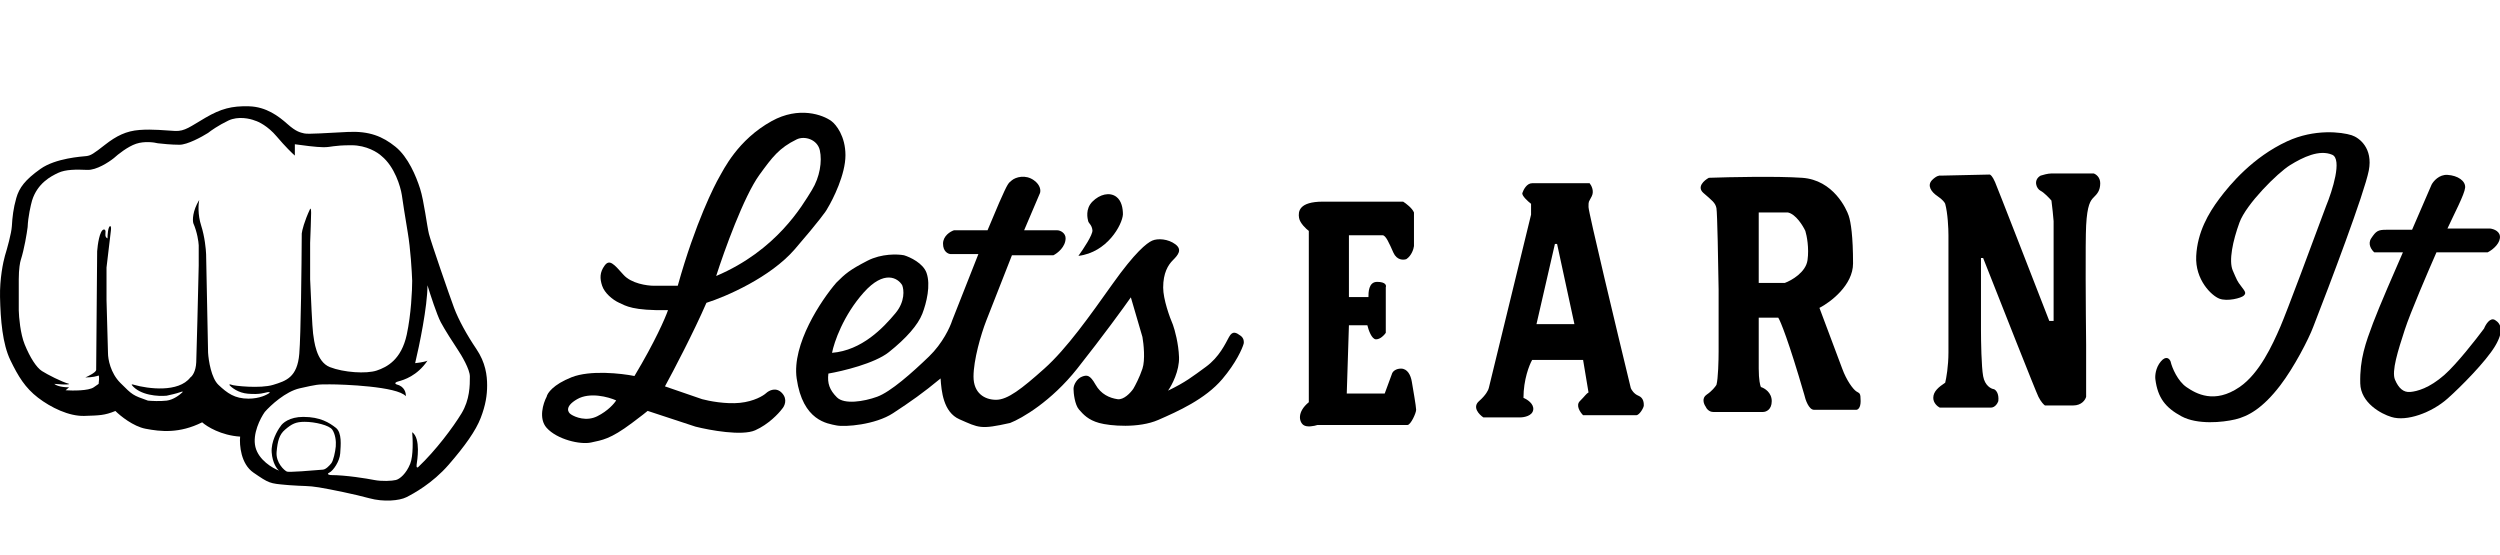 <svg width="1153" height="256" viewBox="0 0 1153 256" fill="none" xmlns="http://www.w3.org/2000/svg">
<g clip-path="url(#clip0_572_40)">
<path d="M94.831 54.253C101.879 50.161 106.882 48.797 114.84 49.024C122.798 49.251 128.483 53.572 132.576 57.209C136.668 60.847 138.487 61.075 140.306 61.53C142.125 61.984 150.766 61.302 160.542 60.847C170.32 60.392 176.459 62.894 182.371 67.668C188.282 72.443 191.921 81.311 193.74 86.996C195.559 92.68 196.923 104.277 197.833 107.915C198.742 111.554 207.382 136.564 209.428 142.021C211.475 147.478 215.34 154.527 219.661 160.893C223.981 167.26 224.663 173.172 224.663 177.719C224.663 182.267 223.981 186.814 221.708 192.726C219.434 198.638 214.431 205.686 206.927 214.327C199.424 222.967 190.557 227.742 187.374 229.333C184.19 230.925 176.914 231.608 170.32 229.789C163.726 227.97 152.584 225.695 147.127 224.786C142.012 223.933 140.093 224.28 133.503 223.764L132.015 223.64C124.388 222.967 124.129 222.944 116.886 217.964C111.066 213.962 110.369 205.231 110.748 201.366C102.016 200.82 95.437 196.743 93.239 194.772C82.779 200.002 74.139 199.092 67.09 197.728C61.452 196.636 55.494 191.816 53.22 189.542C48.218 191.589 45.944 191.59 38.896 191.817C31.848 192.044 23.435 187.951 17.523 183.404C11.611 178.856 8.428 173.626 4.79 166.123C1.152 158.619 0.242 147.478 0.014 137.019C-0.168 128.652 1.455 120.799 2.289 117.918C3.274 114.735 5.289 107.55 5.471 104.276C5.699 100.183 6.154 96.091 7.518 91.316C8.882 86.541 11.611 82.903 18.66 77.901C25.708 72.899 37.758 72.216 39.805 71.989C41.852 71.761 43.216 70.852 48.446 66.759C53.675 62.667 58.223 60.393 64.362 59.938C70.501 59.483 76.185 60.166 80.733 60.393C85.28 60.62 87.782 58.346 94.831 54.253ZM197.15 131.562C197.15 141.385 193.36 159.604 191.465 167.487C194.921 167.123 196.695 166.578 197.15 166.35C192.375 173.399 186.236 175.218 183.735 175.9C181.734 176.446 182.295 177.037 182.826 177.264C186.645 178.174 187.298 181.281 187.146 182.721C183.281 178.174 158.041 177.264 152.129 177.264C146.218 177.264 146.445 177.265 138.259 179.083C131.711 180.539 124.768 186.966 122.116 189.998C120.069 192.878 116.34 200.138 117.795 206.141C119.251 212.144 125.678 215.918 128.709 217.055C127.724 216.297 125.663 213.553 125.299 208.642C124.936 203.731 127.876 198.562 129.392 196.591C130.226 195.151 133.485 192.271 139.851 192.271C147.809 192.271 151.902 195 154.858 197.274C157.814 199.548 157.132 205.459 156.905 209.097C156.677 212.735 153.721 217.055 151.902 217.964C150.447 218.692 151.751 219.026 152.584 219.102C159.406 219.102 169.182 220.693 172.593 221.375C176.004 222.058 180.779 221.83 182.598 221.375C184.417 220.921 187.373 218.419 189.192 213.872C190.647 210.233 190.404 202.655 190.101 199.32C194.194 202.276 192.375 212.507 192.148 214.327C191.966 215.782 192.526 215.691 192.83 215.463C201.015 207.733 208.974 197.046 212.839 190.679C216.704 184.313 216.705 177.719 216.705 173.626C216.705 170.352 212.915 163.925 211.02 161.121C209.201 158.392 205.109 152.071 203.29 148.615C201.471 145.159 198.438 135.807 197.15 131.562ZM140.534 194.544C136.441 194.545 134.621 195.455 131.438 198.183C128.786 200.457 128.027 203.413 127.573 208.415C127.118 213.417 131.211 217.056 132.348 217.51C133.26 217.874 143.794 217.055 148.947 216.6C150.311 216.482 151.903 214.781 152.812 213.644C153.721 212.507 154.631 208.415 154.858 205.914C155.085 203.412 154.63 200.229 153.266 198.183C151.902 196.137 145.314 194.544 140.534 194.544ZM117.568 55.618C115.37 54.708 109.837 53.435 105.29 55.618C100.742 57.8 97.18 60.317 95.967 61.302C93.087 63.121 86.418 66.759 82.78 66.759C79.142 66.759 74.594 66.304 72.775 66.077C71.031 65.622 66.59 65.031 62.77 66.304C58.95 67.578 54.358 71.23 52.539 72.898C50.189 74.793 44.444 78.537 40.26 78.355C35.031 78.128 30.256 78.128 26.845 79.719C23.435 81.311 17.295 84.495 14.793 92.453C14.187 94.575 12.93 100.002 12.748 104.731C12.369 107.687 11.201 114.872 9.564 119.965C9.261 120.875 8.655 123.922 8.655 128.833V143.158C8.731 146.341 9.382 153.936 11.383 158.847C13.884 164.986 16.84 169.534 19.341 171.125C21.843 172.717 28.436 176.127 31.847 177.037C32.075 177.264 31.029 177.582 25.026 177.037C25.556 177.567 27.663 178.628 31.847 178.628L30.255 179.993C33.59 180.22 40.852 180.266 43.216 178.628C45.58 176.992 45.717 176.885 45.49 177.037C45.641 175.975 45.853 173.717 45.49 173.171C44.808 173.475 42.625 174.081 39.351 174.081C40.943 173.398 44.171 171.762 44.353 170.67L44.808 115.873C45.035 112.765 45.944 106.414 47.763 105.868C48.066 105.792 48.673 105.868 48.673 106.778C48.673 107.915 48.219 109.278 49.583 109.96C49.583 108.293 49.81 104.822 50.719 104.276C50.947 104.2 51.356 104.458 51.174 106.095C50.992 107.732 49.734 118.298 49.127 123.376V138.383L49.81 162.94C49.81 165.593 50.947 172.035 55.495 176.583C61.179 182.267 61.179 182.267 68.227 184.768C69.819 184.92 73.775 185.132 76.868 184.768C79.96 184.404 83.007 182.04 84.144 180.903C84.371 180.675 84.462 180.357 83.007 180.903C81.552 181.449 78.308 182.19 76.868 182.494C73.078 182.873 64.544 182.403 60.724 177.492C60.724 177.34 60.951 177.128 61.861 177.492C68.227 179.311 82.325 181.175 87.782 174.082C88.615 173.551 90.328 171.398 90.51 167.033C90.692 162.667 91.344 135.503 91.647 122.466V113.144C91.571 111.477 90.965 107.096 89.146 102.913C88.767 101.473 88.782 97.318 91.874 92.225C91.496 94.044 91.147 98.956 92.784 104.049C94.421 109.142 94.982 114.963 95.058 117.237L95.967 162.712C96.195 166.351 97.469 174.399 100.743 177.492C104.835 181.357 108.246 183.858 114.613 183.858C119.706 183.858 123.252 182.039 124.389 181.129C124.465 180.978 124.344 180.721 123.252 180.903C121.888 181.13 120.069 182.039 114.385 181.584C109.838 181.221 106.73 178.704 105.745 177.492C105.82 177.34 106.154 177.128 106.881 177.492C107.791 177.946 120.069 179.311 125.981 177.492L126.01 177.483C131.91 175.668 137.124 174.063 138.032 163.167C138.759 154.435 139.094 122.542 139.169 107.687C139.321 106.323 140.306 102.139 143.035 96.318C143.186 96.091 143.489 96.137 143.489 98.137C143.489 100.138 143.186 108.218 143.035 112.007V128.833C143.338 136.109 144.035 151.297 144.399 153.844C144.854 157.027 145.763 166.805 152.129 169.306C158.496 171.807 168.955 172.489 173.73 170.898C178.505 169.306 185.099 165.895 187.6 154.299C189.601 145.022 190.101 133.911 190.101 129.515C189.949 125.195 189.328 114.69 188.055 107.232C186.782 99.774 185.706 92.604 185.327 89.952C184.72 86.01 182.007 76.9 176.004 71.989C174.261 70.321 169.046 66.987 162.134 66.987C153.494 66.987 153.039 67.896 149.173 67.896C146.081 67.896 139.093 66.987 135.986 66.532V71.761C134.849 70.776 131.574 67.623 127.573 62.894C123.571 58.165 119.235 56.072 117.568 55.618Z" fill="black"/>
<path d="M355.893 55.851C368.493 48.876 379.518 52.945 383.456 55.851C385.612 57.445 389.924 62.826 389.924 71.601C389.924 80.376 384.299 91.757 381.487 96.351C381.206 97.101 377.83 101.864 366.581 114.914C355.331 127.963 334.706 136.851 325.799 139.664C319.949 153.163 310.612 170.976 306.674 178.195L323.831 184.101C326.924 184.945 334.743 186.464 341.268 185.789C347.793 185.114 352.049 182.507 353.362 181.289C354.675 180.07 357.975 178.364 360.674 181.289C363.374 184.213 361.799 187.382 360.674 188.601C359.081 190.757 354.374 195.745 348.299 198.445C342.224 201.145 327.393 198.445 320.737 196.757L298.696 189.503C298.012 190.102 296.029 191.663 291.487 195.07C281.362 202.663 277.705 202.945 272.643 204.07C267.581 205.195 256.893 202.664 252.112 197.32C248.287 193.045 250.518 185.976 252.112 182.976C252.393 181.382 255.093 177.351 263.643 173.976C272.193 170.601 286.518 172.195 292.612 173.414C302.062 157.664 306.862 146.601 308.081 143.039C291.729 143.32 288.674 141.07 285.581 139.664C282.487 138.257 278.831 135.164 277.706 131.789C276.581 128.414 276.581 125.601 278.831 122.507C281.066 119.433 283.025 121.636 287.465 126.632L287.549 126.726C291.149 130.776 298.424 131.789 301.612 131.789H312.581C320.737 102.539 329.737 85.101 331.706 81.726C333.675 78.35 340.144 64.57 355.893 55.851ZM284.174 184.664C280.612 183.07 272.024 180.726 266.174 184.101C260.324 187.476 261.862 190.195 263.362 191.132C265.331 192.445 270.506 194.451 275.456 191.976C280.405 189.501 283.331 186.07 284.174 184.664ZM378.112 69.351C376.987 64.289 371.081 62.51 367.424 64.289C359.331 68.226 356.174 72.48 350.268 80.601C343.068 90.501 333.956 115.851 330.299 127.289C358.143 115.476 369.956 94.945 374.456 87.632C378.112 81.691 379.237 74.413 378.112 69.351Z" fill="black"/>
<path d="M466.705 83.133C468.392 81.727 472.892 80.321 476.83 83.133C479.98 85.383 480.017 88.008 479.642 89.04L472.33 106.195H487.517C489.204 106.195 491.454 107.601 491.455 109.851C491.455 113.901 487.705 116.789 485.83 117.726H466.705C463.611 125.601 456.917 142.645 454.892 147.82C452.361 154.288 448.986 166.101 448.986 173.695C448.986 181.288 454.049 184.382 459.392 184.382C464.736 184.382 471.205 179.32 481.611 170.039C492.017 160.757 502.705 145.57 513.111 130.945C523.517 116.32 528.861 112.101 531.392 110.976C533.923 109.851 538.705 110.133 542.08 112.664C545.455 115.195 543.205 117.726 540.955 119.976C538.705 122.226 536.455 125.883 536.455 132.632C536.455 138.032 539.455 146.32 540.955 149.789C541.798 152.132 543.542 158.395 543.767 164.695C543.992 170.995 540.486 177.632 538.705 180.164C546.861 176.226 549.955 173.695 556.142 169.195C562.33 164.695 565.142 158.507 566.83 155.414C568.517 152.32 570.205 153.445 572.173 154.851C573.748 155.976 573.767 157.757 573.58 158.507C572.923 160.851 570.036 167.395 563.736 174.82C555.861 184.101 543.205 189.726 534.205 193.664C525.205 197.601 511.986 196.476 506.923 195.07C501.861 193.664 499.611 191.132 497.642 188.882C495.674 186.632 495.111 181.288 495.111 179.32C495.111 177.351 496.799 174.539 499.048 173.695C501.298 172.851 502.705 172.851 505.236 177.351C507.767 181.851 511.705 183.539 515.361 184.101C518.286 184.551 521.455 181.101 522.673 179.32C523.517 177.914 525.542 174.089 526.892 170.039C528.242 165.989 527.455 158.601 526.892 155.414L521.548 137.132C518.267 141.82 508.723 154.964 496.798 170.039C484.873 185.114 471.205 193.007 465.861 195.07C452.08 198.163 451.517 197.32 442.517 193.382C435.005 190.095 434.174 180.257 433.799 174.539C425.643 181.288 420.018 185.226 411.862 190.57C403.706 195.914 389.642 197.039 385.705 196.195C381.767 195.351 370.237 194.225 367.424 174.539C365.174 158.789 378.673 138.539 385.705 130.382C389.923 126.164 391.893 124.476 400.049 120.257C406.574 116.883 414.018 117.164 416.924 117.726C419.737 118.57 425.756 121.383 427.331 125.882C429.299 131.507 427.33 139.664 425.362 144.726C423.393 149.788 418.049 155.976 409.893 162.445C403.368 167.62 388.612 171.163 382.049 172.289C381.487 176.789 382.612 179.882 385.987 183.257C389.362 186.632 398.362 185.226 404.549 182.976C410.737 180.726 420.581 172.007 428.456 164.414C434.755 158.339 438.205 150.82 439.142 147.82L451.236 117.164H438.298C437.173 117.07 434.924 115.982 434.924 112.382C434.925 108.783 438.298 106.757 439.986 106.195H455.455L460.798 93.539C465.017 83.977 465.018 84.539 466.705 83.133ZM416.081 131.508C414.112 128.227 407.812 124.308 398.362 134.883C388.912 145.458 384.674 157.852 383.737 162.727C397.518 161.602 407.362 151.196 412.987 144.446C417.487 139.046 416.924 133.571 416.081 131.508Z" fill="black"/>
<path d="M503.83 106.195C504.055 108.22 499.611 114.914 497.361 118.007C510.636 116.432 517.611 103.664 517.893 98.882C517.893 96.07 517.274 92.526 514.799 90.726C511.705 88.476 507.205 89.601 503.83 92.976C500.455 96.351 501.58 100.851 501.861 101.976C502.143 103.101 503.549 103.664 503.83 106.195Z" fill="black"/>
<path d="M996.581 166.711C994.106 169.636 993.862 173.367 994.05 174.867C995.139 183.585 998.83 188.085 1006.14 192.022C1013.43 195.944 1024.99 194.835 1030.89 193.429C1036.8 192.022 1043.55 188.366 1051.7 177.679C1057.98 169.45 1064.73 156.493 1066.89 150.68C1074.58 130.994 1090.46 89.033 1092.48 78.683C1094.51 68.334 1088.08 63.496 1084.61 62.371C1079.92 60.871 1067.4 59.334 1054.8 65.184C1039.05 72.496 1028.64 84.87 1023.58 91.62C1018.52 98.37 1013.45 107.088 1012.89 118.057C1012.33 129.025 1019.92 136.337 1023.58 137.743C1027.24 139.15 1033.7 137.462 1034.83 136.337C1035.95 135.212 1035.67 134.65 1033.7 132.119C1031.74 129.587 1031.74 129.306 1029.77 124.806C1027.8 120.307 1029.77 111.026 1032.86 102.588C1035.95 94.151 1050.3 79.808 1056.2 76.152C1062.11 72.496 1069.7 68.84 1075.61 71.371C1080.33 73.396 1075.7 87.964 1072.8 94.995C1066.98 110.744 1054.63 143.931 1051.7 150.68C1048.05 159.118 1042.06 172.238 1032.86 178.523C1021.33 186.398 1012.89 181.617 1008.39 178.523C1004.41 175.786 1001.74 169.711 1001.08 166.711C1000.61 165.492 999.056 163.786 996.581 166.711Z" fill="black"/>
<path d="M1095.01 116.369H1108.23C1104.76 124.244 1097.15 141.793 1094.45 148.993C1091.08 157.993 1088.26 165.586 1088.55 176.836C1088.77 185.836 1098.2 190.898 1102.89 192.304C1109.92 194.554 1121.45 190.335 1128.76 183.867C1134.96 178.386 1146.48 166.711 1150.7 159.68C1154.92 152.649 1153.51 149.274 1150.7 147.587C1148.45 146.237 1146.39 149.649 1145.64 151.524C1141.89 156.587 1132.98 167.949 1127.36 172.899C1120.33 179.086 1114.7 180.492 1111.61 180.773C1108.51 181.054 1106.26 179.086 1104.58 175.148C1102.89 171.211 1105.98 161.649 1109.08 152.087C1111.55 144.437 1119.86 125.088 1123.7 116.369H1147.32C1149.01 115.526 1152.5 113.051 1152.95 109.901C1153.4 106.751 1150.14 105.589 1148.45 105.401H1128.76C1131.86 98.651 1136.64 89.652 1136.92 86.558C1137.2 83.465 1133.54 80.933 1128.76 80.652C1124.94 80.427 1122.29 83.558 1121.45 85.152L1112.45 105.964H1100.64C1096.7 105.964 1095.86 106.526 1093.61 109.901C1091.81 112.601 1093.8 115.338 1095.01 116.369Z" fill="black"/>
<path d="M647.125 93C648.459 93.833 651.326 96 652.125 98V113.5C651.959 114.833 651.025 117.9 648.625 119.5C647.292 120 644.225 120.1 642.625 116.5C640.625 112 639.125 108.5 637.625 108.5H622.125V137H631.125C631.125 135 631.126 130 635.125 130C639.125 130 639.459 131.667 639.125 132.5V153.5C638.459 154.5 636.625 156.5 634.625 156.5C632.626 156.5 631.126 152.167 630.625 150H622.125L621.125 181.5H638.625L642.125 172C642.459 171.333 643.726 170 646.125 170C649.125 170 650.625 173 651.125 176C651.626 179 653.125 187.5 653.125 189C653.125 190.5 650.625 196 649.125 196H607.625C606.125 196.5 602.725 197.2 601.125 196C599.126 194.5 598.126 190 603.625 185.5V106.5C602.292 105.5 599.526 102.9 599.125 100.5C598.625 97.5 599.126 93 610.125 93H647.125ZM733.125 84.5C733.959 85.5 735.325 88.1 734.125 90.5C732.626 93.5 732.625 92.5 732.625 95.5C732.626 97.902 745.626 152.167 752.125 179C752.459 179.833 753.626 181.7 755.625 182.5C758.125 183.5 758.125 186 758.125 187C758.125 188 756.125 191.5 754.625 191.5H730.125C728.792 190.167 726.626 187 728.625 185C731.125 182.5 731.626 181.5 732.625 181L730.125 166H706.625C705.292 168.333 702.625 175.1 702.625 183.5C704.292 184.167 707.525 186.2 707.125 189C706.725 191.8 702.959 192.5 701.125 192.5H684.125C682.126 191.167 678.926 187.8 682.125 185C685.325 182.2 686.459 179.833 686.625 179L706.125 99V94C704.626 92.833 701.726 90.2 702.125 89C702.625 87.5 704.126 84.5 706.625 84.5H733.125ZM788.125 82C797.625 81.667 819.525 81.2 831.125 82C845.625 83 851.625 96.5 852.625 99.5C853.625 102.5 854.625 109 854.625 121.5C854.625 131.5 844.292 139.333 839.125 142C841.959 149.5 848.025 165.6 849.625 170C851.625 175.5 854.626 179.5 856.125 180.5C857.625 181.5 858.125 181 858.125 185C858.125 188.2 856.792 189 856.125 189H836.625C834.226 189 832.626 184.333 832.125 182C824.926 157.201 821.126 148 820.125 146.5H811.125V170C811.126 175.2 811.792 177.833 812.125 178.5C813.792 179 817.125 181 817.125 185C817.125 189 814.459 190 813.125 190H790.125C788.126 190 786.959 188.333 786.625 187.5C785.792 186.333 784.726 183.6 787.125 182C789.525 180.4 791.125 178.333 791.625 177.5C792.425 174.7 792.625 166 792.625 162V133.5C792.459 121.833 792.025 98 791.625 96C791.125 93.5 789.625 92.5 785.625 89C782.426 86.2 785.959 83.167 788.125 82ZM965.625 80C966.625 80.333 968.625 81.7 968.625 84.5C968.625 88 967.125 89.5 965.625 91C964.125 92.5 962.625 94.5 962.125 104C961.726 111.6 961.959 143.833 962.125 159V183C961.792 184.333 960.125 187 956.125 187H943.125C942.625 186.667 941.325 185.4 940.125 183C938.925 180.6 922.625 139.333 914.625 119H913.625V152C913.625 157.333 913.826 169.1 914.625 173.5C915.425 177.9 918.292 179.333 919.625 179.5C920.459 179.833 922.025 181.4 921.625 185C921.292 186 920.125 188 918.125 188H894.625C893.625 187.5 891.625 185.9 891.625 183.5C891.626 180.5 894.126 178.5 897.125 176.5C897.625 174.5 898.625 168.9 898.625 162.5V108.5C898.625 105.5 898.326 98.4 897.125 94C896.959 93.5 896.025 92.1 893.625 90.5C890.626 88.5 888.626 85.5 891.125 83C893.125 81 894.625 80.833 895.125 81L917.625 80.5C917.959 80.5 918.925 81.2 920.125 84C921.326 86.8 937.292 127.833 945.125 148H947.125V102C946.959 100 946.525 95.3 946.125 92.5C945.125 91.333 942.725 88.8 941.125 88C939.126 87 937.626 83 941.125 81C942.125 80.667 944.525 80 946.125 80H965.625ZM708.625 149.5H726.125L718.125 112.5H717.125L708.625 149.5ZM811.125 98V130.5H823.125C826.292 129.333 832.825 125.6 833.625 120C834.425 114.4 833.292 108.667 832.625 106.5C831.459 104 828.225 98.8 824.625 98H811.125Z" fill="black"/>
</g>
<defs>
<clipPath id="clip0_572_40">
<rect width="1153" height="256" fill="white"/>
</clipPath>
</defs>
</svg>
